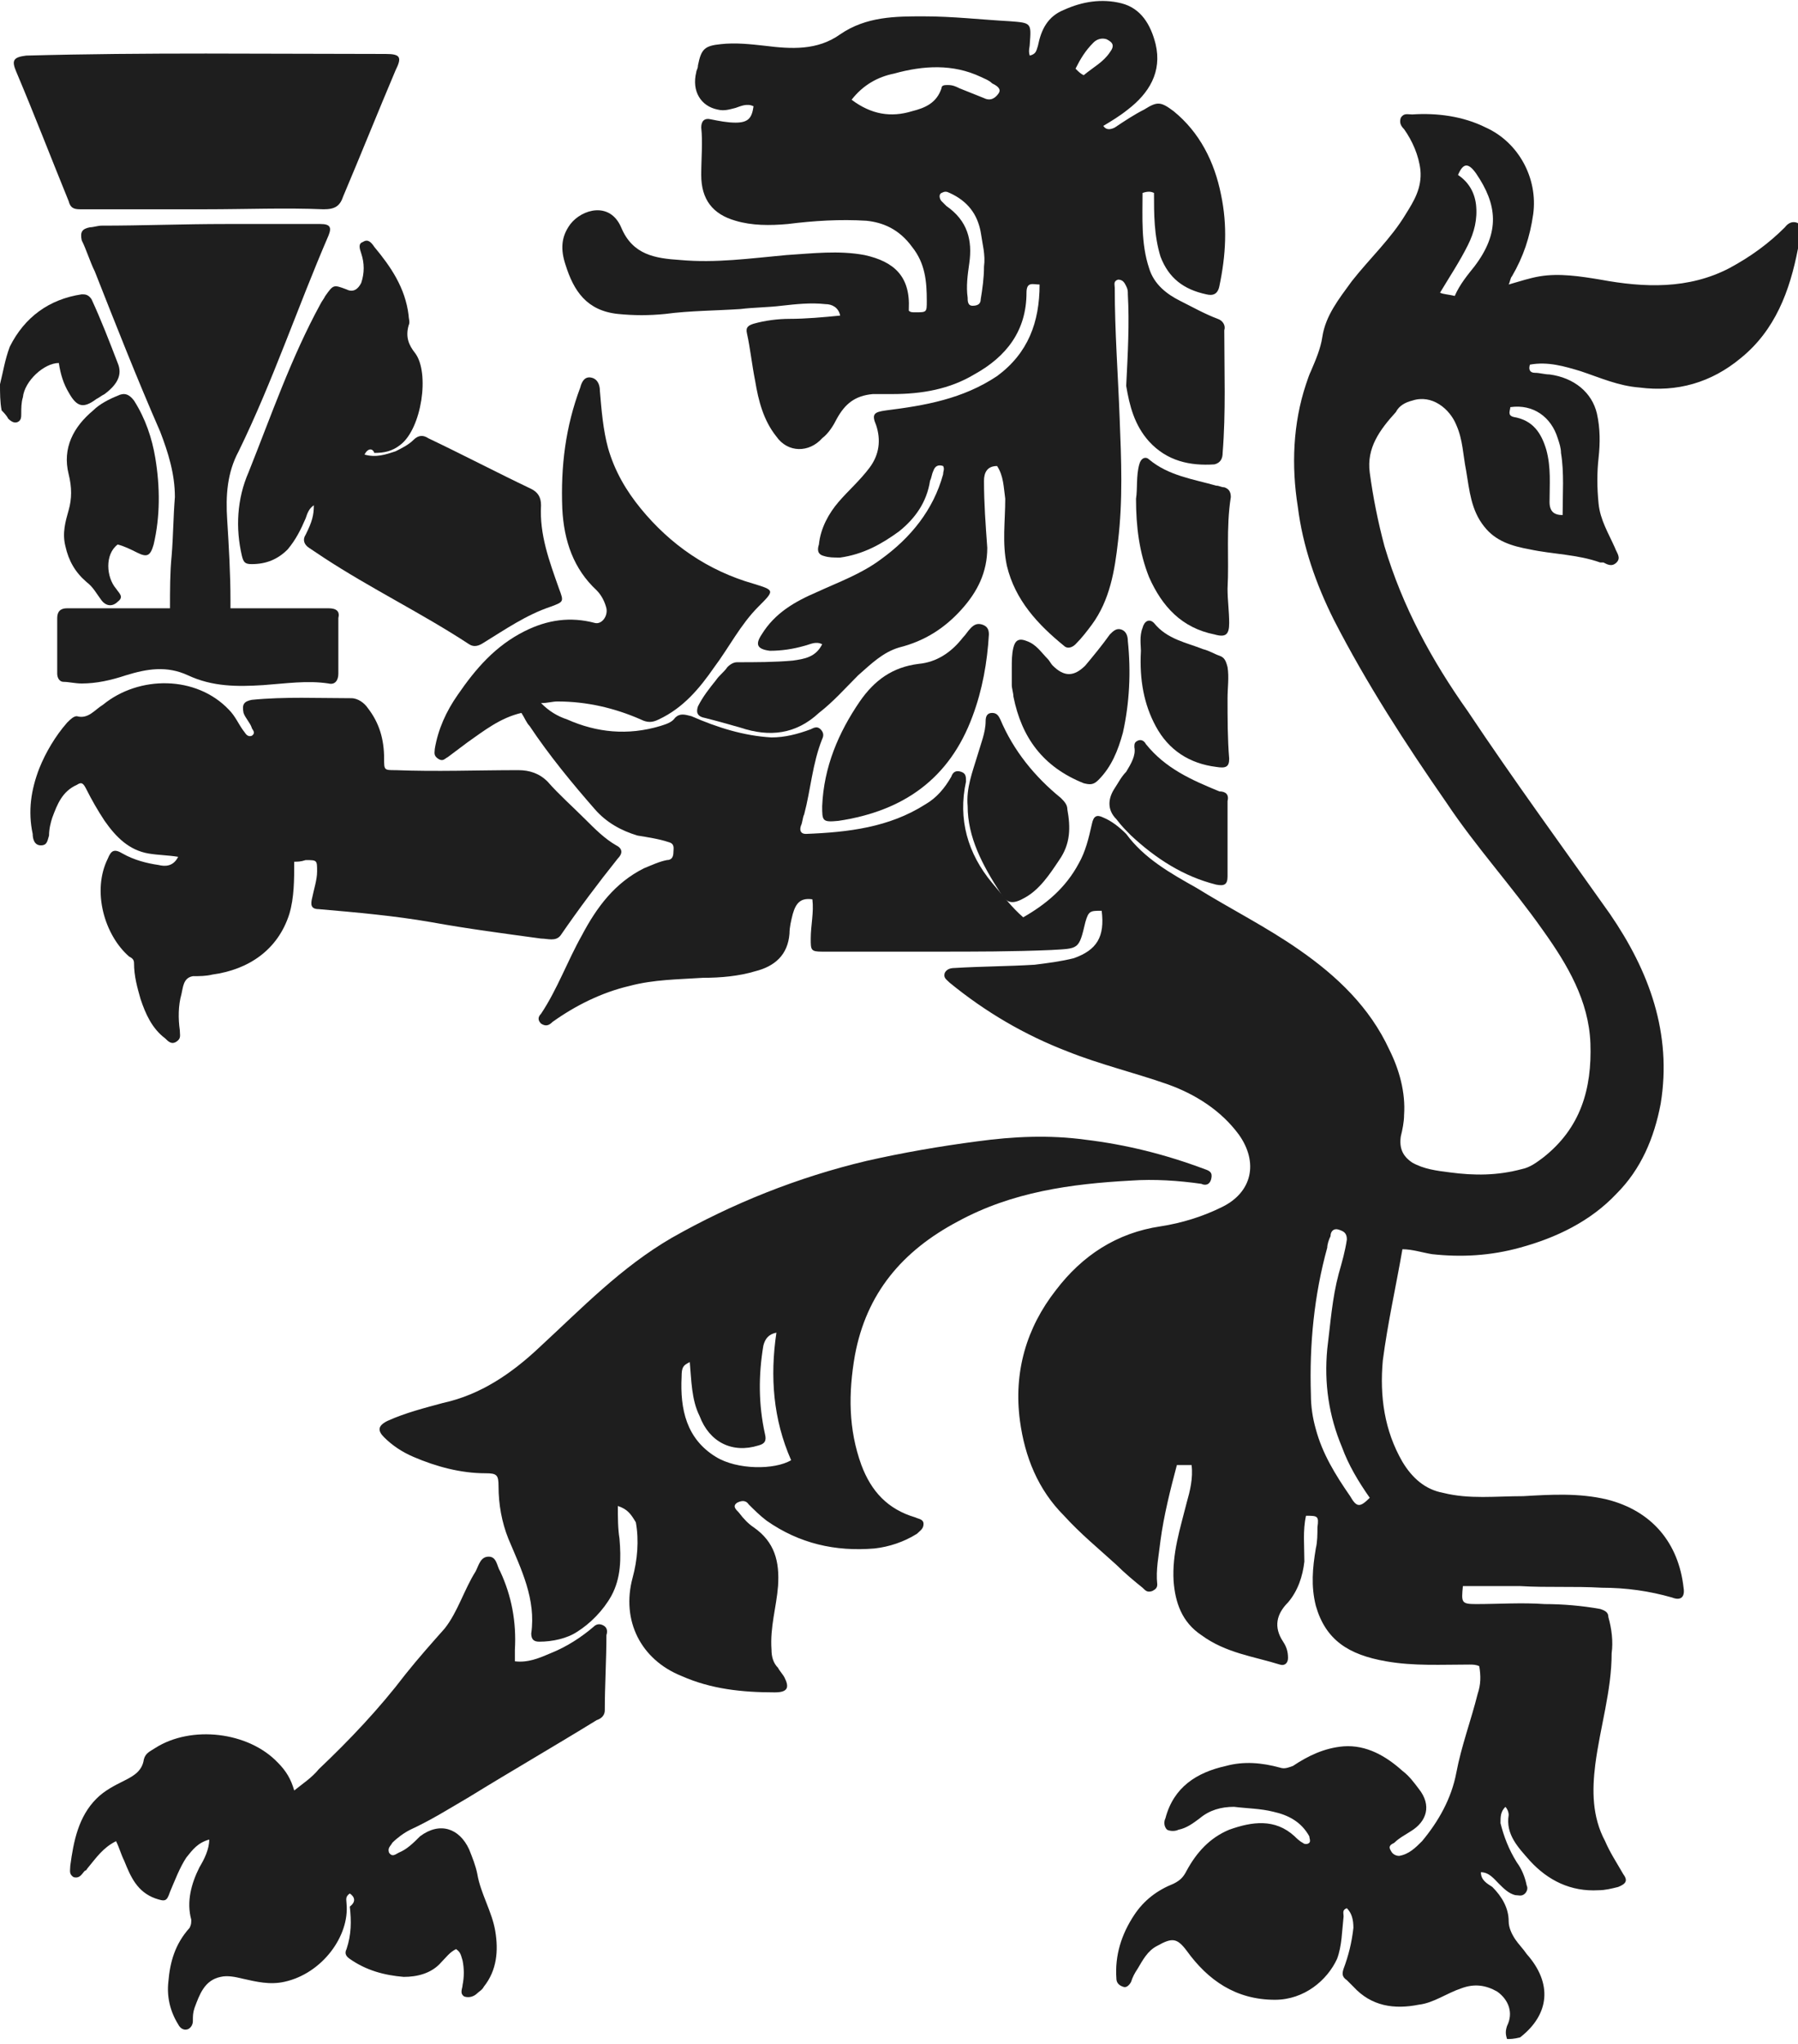 <?xml version="1.0" encoding="utf-8"?>
<!-- Generator: Adobe Illustrator 22.1.0, SVG Export Plug-In . SVG Version: 6.00 Build 0)  -->
<svg version="1.1" id="BLACK_xA0_Image" xmlns="http://www.w3.org/2000/svg" xmlns:xlink="http://www.w3.org/1999/xlink" x="0px"
	 y="0px" width="110px" height="125px" viewBox="0 0 110 125" style="enable-background:new 0 0 110 125;" xml:space="preserve">
<style type="text/css">
	.st0{fill:#1E1E1E;}
</style>  
		<path class="st0" d="M92.2,124.7c-0.1-0.3-0.1-0.5,0-0.8c0.4-0.8,0.1-1.6-0.6-2.1c-0.7-0.4-1.4-0.5-2.2-0.2
			c-0.9,0.3-1.7,0.9-2.6,1c-1.5,0.3-2.9,0.1-4-1.1c-0.1-0.1-0.3-0.3-0.4-0.4c-0.3-0.2-0.3-0.4-0.2-0.7c0.3-0.8,0.5-1.6,0.6-2.5
			c0-0.5-0.1-0.9-0.4-1.2c-0.3,0.1-0.2,0.3-0.2,0.5c-0.1,0.9-0.1,1.8-0.4,2.6c-0.6,1.3-2,2.5-3.8,2.5c-2.4,0-4.1-1.2-5.4-3
			c-0.6-0.8-0.9-0.8-1.8-0.3c-0.6,0.3-0.9,0.9-1.2,1.4c-0.2,0.3-0.3,0.5-0.4,0.8c-0.1,0.2-0.3,0.4-0.5,0.3c-0.3-0.1-0.4-0.3-0.4-0.5
			c-0.1-1.4,0.3-2.7,1.1-3.9c0.6-0.9,1.4-1.5,2.4-1.9c0.4-0.2,0.6-0.4,0.8-0.8c0.6-1.1,1.4-2,2.6-2.5c1.4-0.5,2.8-0.7,4,0.4
			c0.1,0.1,0.3,0.3,0.5,0.4c0.1,0.1,0.3,0.1,0.4,0c0.1-0.1,0-0.3,0-0.4c-0.5-0.9-1.3-1.3-2.2-1.5c-0.8-0.2-1.6-0.2-2.4-0.3
			c-0.8,0-1.5,0.2-2.1,0.7c-0.4,0.3-0.8,0.6-1.3,0.7c-0.2,0.1-0.5,0.1-0.7,0c-0.2-0.2-0.2-0.5-0.1-0.7c0.5-1.9,1.9-2.8,3.7-3.2
			c1.1-0.3,2.2-0.2,3.3,0.1c0.3,0.1,0.5,0,0.8-0.1c0.9-0.6,1.9-1.1,3.1-1.2c1.4-0.1,2.6,0.6,3.6,1.5c0.4,0.3,0.7,0.7,1,1.1
			c0.8,1,0.5,2-0.5,2.6c-0.3,0.2-0.7,0.4-1,0.7c-0.2,0.1-0.4,0.2-0.2,0.5c0.1,0.2,0.3,0.3,0.5,0.3c0.6-0.1,1-0.5,1.4-0.9
			c1-1.2,1.8-2.6,2.1-4.2c0.3-1.6,0.9-3.2,1.3-4.8c0.2-0.6,0.2-1.1,0.1-1.7c-0.2-0.1-0.4-0.1-0.6-0.1c-1.7,0-3.4,0.1-5.1-0.2
			c-2.3-0.4-3.7-1.3-4.3-3.4c-0.3-1.2-0.2-2.3,0-3.5c0.1-0.4,0.1-0.9,0.1-1.3c0.1-0.7,0-0.7-0.7-0.7c-0.2,0.9-0.1,1.8-0.1,2.8
			c-0.1,0.9-0.4,1.8-1,2.5c-0.7,0.7-0.9,1.5-0.3,2.4c0.2,0.3,0.3,0.6,0.3,1c0,0.3-0.2,0.5-0.5,0.4c-1.6-0.5-3.3-0.7-4.8-1.8
			c-1.2-0.8-1.6-2-1.7-3.3c-0.1-1.7,0.4-3.2,0.8-4.8c0.2-0.7,0.4-1.5,0.3-2.3c-0.3,0-0.6,0-0.9,0c-0.4,1.5-0.8,3.1-1,4.6
			c-0.1,0.9-0.3,1.8-0.2,2.7c0,0.2-0.1,0.3-0.3,0.4c-0.3,0.1-0.4,0-0.6-0.2c-0.5-0.4-1.1-0.9-1.6-1.4c-1.1-1-2.2-1.9-3.2-3
			c-1.6-1.6-2.4-3.6-2.7-5.8c-0.4-3,0.4-5.7,2.2-8c1.6-2.1,3.7-3.5,6.4-3.9c1.3-0.2,2.6-0.6,3.8-1.2c1.8-0.9,2.2-2.7,1-4.4
			c-1.1-1.5-2.7-2.5-4.4-3.1c-2-0.7-4.1-1.2-6.1-2c-2.6-1-5-2.4-7.2-4.2c-0.2-0.2-0.4-0.3-0.3-0.6c0.1-0.2,0.3-0.3,0.6-0.3
			c1.6-0.1,3.3-0.1,4.9-0.2c0.8-0.1,1.6-0.2,2.4-0.4c1.4-0.5,1.9-1.3,1.7-2.9c-0.7,0-0.8,0-1,0.7c-0.4,1.7-0.4,1.6-2.1,1.7
			c-2.3,0.1-4.7,0.1-7,0.1c-2.3,0-4.6,0-7,0c-0.7,0-0.7-0.1-0.7-0.8c0-0.8,0.2-1.6,0.1-2.4c-0.7-0.1-1,0.2-1.2,0.9
			c-0.1,0.4-0.2,0.8-0.2,1.2c-0.1,1.3-0.9,2-2.1,2.3c-1,0.3-2.1,0.4-3.2,0.4c-1.5,0.1-3,0.1-4.5,0.5c-1.7,0.4-3.3,1.2-4.7,2.2
			c-0.2,0.2-0.4,0.3-0.7,0.1c-0.2-0.2-0.2-0.4,0-0.6c1-1.5,1.6-3.2,2.5-4.8c0.9-1.7,2-3.2,3.8-4.1c0.5-0.2,0.9-0.4,1.4-0.5
			c0.3,0,0.4-0.2,0.4-0.5c0-0.2,0.1-0.5-0.3-0.6c-0.6-0.2-1.3-0.3-1.9-0.4c-1-0.3-1.9-0.8-2.6-1.6c-1.4-1.6-2.8-3.3-4-5.1
			c-0.2-0.2-0.3-0.5-0.5-0.8c-1.3,0.3-2.3,1.1-3.3,1.8c-0.4,0.3-0.8,0.6-1.2,0.9c-0.2,0.1-0.3,0.3-0.6,0.1c-0.3-0.2-0.2-0.4-0.2-0.6
			c0.2-1.2,0.7-2.3,1.4-3.3c1.1-1.6,2.3-3,4.1-3.9c1.4-0.7,2.8-0.9,4.3-0.5c0.4,0.1,0.8-0.4,0.7-0.9c-0.1-0.4-0.3-0.8-0.6-1.1
			c-1.4-1.3-2-3-2.1-5c-0.1-2.6,0.2-5,1.1-7.4c0.1-0.4,0.3-0.7,0.7-0.6c0.4,0.1,0.5,0.5,0.5,0.8c0.1,1.2,0.2,2.4,0.5,3.5
			c0.4,1.4,1.1,2.6,2,3.7c1.8,2.2,4.1,3.8,6.9,4.6c1.3,0.4,1.3,0.4,0.3,1.4c-1.1,1.1-1.8,2.5-2.7,3.7c-0.9,1.3-1.9,2.5-3.4,3.2
			c-0.4,0.2-0.7,0.2-1.1,0c-1.6-0.7-3.3-1.1-5.1-1.1c-0.3,0-0.6,0.1-1,0.1c0.5,0.5,1,0.8,1.6,1c1.8,0.8,3.7,1,5.7,0.4
			c0.3-0.1,0.7-0.2,0.9-0.5c0.3-0.3,0.6-0.2,1-0.1c1.6,0.7,3.2,1.2,4.9,1.3c0.8,0,1.6-0.2,2.4-0.5c0.2-0.1,0.4-0.2,0.6,0
			c0.2,0.2,0.2,0.4,0.1,0.6c-0.6,1.5-0.7,3.1-1.1,4.6c-0.1,0.2-0.1,0.5-0.2,0.7c-0.1,0.3,0,0.5,0.3,0.5c2.6-0.1,5.1-0.4,7.3-1.8
			c0.7-0.4,1.2-1,1.6-1.7c0.1-0.3,0.3-0.4,0.6-0.3c0.3,0.1,0.3,0.3,0.3,0.6c-0.5,2.3,0.1,4.4,1.6,6.2c0.6,0.7,1.2,1.5,1.9,2.1
			c1.4-0.8,2.6-1.8,3.4-3.3c0.4-0.7,0.6-1.5,0.8-2.4c0.1-0.5,0.3-0.6,0.7-0.4c0.5,0.2,1,0.6,1.4,1c1.1,1.5,2.7,2.4,4.3,3.3
			c2.1,1.3,4.3,2.4,6.3,3.8c2.3,1.6,4.3,3.5,5.5,6.1c0.6,1.2,1,2.6,0.9,4c0,0.4-0.1,0.9-0.2,1.3c-0.1,0.7,0.1,1.2,0.7,1.6
			c0.7,0.4,1.5,0.5,2.3,0.6c1.5,0.2,2.9,0.2,4.4-0.2c0.5-0.1,0.9-0.4,1.3-0.7c2.3-1.8,3-4.2,2.9-7c-0.1-2.6-1.4-4.8-2.9-6.9
			c-1.9-2.7-4.1-5.1-5.9-7.8c-2.5-3.6-4.9-7.3-6.9-11.2c-1.1-2.2-1.9-4.5-2.2-6.9c-0.4-2.5-0.3-5.1,0.5-7.5c0.1-0.3,0.2-0.6,0.3-0.8
			c0.3-0.7,0.6-1.4,0.7-2.1c0.2-1.3,1-2.3,1.8-3.4c1.1-1.4,2.4-2.6,3.3-4.1c0.5-0.8,1-1.6,0.9-2.7c-0.1-0.9-0.5-1.8-1-2.5
			c-0.2-0.2-0.3-0.4-0.2-0.7c0.2-0.3,0.4-0.2,0.7-0.2c1.5-0.1,3.1,0.1,4.5,0.8c2,0.9,3.2,3.1,2.9,5.3c-0.2,1.4-0.6,2.6-1.3,3.8
			c-0.1,0.1-0.1,0.3-0.2,0.5c0.7-0.2,1.3-0.4,1.9-0.5c1.2-0.2,2.5,0,3.7,0.2c2.7,0.5,5.4,0.6,7.9-0.7c1.3-0.7,2.4-1.5,3.4-2.5
			c0.3-0.4,0.7-0.4,1-0.1c0,0.1,0,0.3,0,0.4c-0.2,0.3-0.1,0.7-0.2,1c-0.5,2.6-1.4,5-3.5,6.7c-1.8,1.5-3.9,2.1-6.2,1.8
			c-1.3-0.1-2.4-0.6-3.6-1c-1-0.3-2-0.6-3.1-0.4c-0.1,0.3,0,0.5,0.3,0.5c0.3,0,0.6,0.1,0.9,0.1c1.5,0.2,2.6,1.1,2.9,2.4
			c0.2,0.9,0.2,1.8,0.1,2.7c-0.1,0.9-0.1,1.8,0,2.8c0.1,1,0.6,1.8,1,2.7c0.1,0.3,0.4,0.6,0.1,0.9c-0.3,0.3-0.6,0.1-0.8,0
			c0,0-0.1,0-0.2,0c-1.4-0.5-2.9-0.5-4.3-0.8c-1.1-0.2-2.1-0.5-2.8-1.4c-0.8-1-0.9-2.2-1.1-3.4c-0.2-1-0.2-1.9-0.6-2.8
			c-0.4-1-1.5-1.9-2.7-1.5c-0.4,0.1-0.8,0.3-1,0.7c-1,1.1-1.8,2.2-1.6,3.7c0.2,1.5,0.5,3,0.9,4.5c1.1,3.7,2.9,7,5.1,10.1
			c2.8,4.2,5.8,8.3,8.7,12.4c2.4,3.5,3.8,7.3,3.1,11.6c-0.4,2.1-1.2,4-2.7,5.5c-1.6,1.7-3.7,2.7-5.9,3.3c-1.8,0.5-3.6,0.6-5.4,0.4
			c-0.6-0.1-1.2-0.3-1.8-0.3c-0.4,2.3-0.9,4.5-1.2,6.8c-0.2,2.2,0.1,4.3,1.2,6.2c0.6,1,1.4,1.7,2.5,1.9c1.6,0.4,3.2,0.2,4.9,0.2
			c1.7-0.1,3.4-0.2,5.1,0.2c2.8,0.7,4.4,2.7,4.7,5.4c0.1,0.6-0.2,0.8-0.7,0.6c-1.4-0.4-2.8-0.6-4.3-0.6c-1.7-0.1-3.3,0-5-0.1
			c-1.2,0-2.3,0-3.5,0c-0.1,1-0.1,1.1,0.8,1.1c1.4,0,2.8-0.1,4.2,0c1.1,0,2.3,0.1,3.4,0.3c0.3,0.1,0.5,0.2,0.5,0.5
			c0.2,0.7,0.3,1.5,0.2,2.2c0,2.3-0.7,4.5-1,6.8c-0.2,1.6-0.2,3.2,0.6,4.7c0.3,0.7,0.7,1.3,1.1,2c0.3,0.4,0.2,0.6-0.3,0.8
			c-0.4,0.1-0.8,0.2-1.2,0.2c-1.7,0.1-3.1-0.6-4.2-1.8c-0.7-0.8-1.5-1.6-1.3-2.8c0-0.2-0.1-0.4-0.2-0.5c-0.3,0.3-0.3,0.6-0.3,1
			c0.2,0.8,0.5,1.6,1,2.4c0.3,0.4,0.5,0.9,0.6,1.4c0.1,0.2,0,0.4-0.1,0.5c-0.2,0.2-0.4,0.1-0.6,0.1c-0.4-0.1-0.7-0.4-1-0.7
			c-0.3-0.3-0.6-0.7-1.1-0.7c0,0.5,0.4,0.7,0.7,0.9c0.6,0.6,1,1.3,1,2.1c0,0.4,0.2,0.8,0.4,1.1c0.2,0.3,0.5,0.6,0.7,0.9
			c1.6,1.8,1.4,3.7-0.4,5.1C92.6,124.7,92.4,124.7,92.2,124.7z M83.8,91.6c-0.7-1-1.3-2-1.7-3.1c-0.8-1.9-1.1-3.9-0.9-6
			c0.2-1.6,0.3-3.1,0.7-4.6c0.2-0.7,0.4-1.4,0.5-2.1c0-0.4-0.2-0.5-0.5-0.6c-0.3-0.1-0.5,0.1-0.5,0.4c-0.1,0.2-0.2,0.5-0.2,0.7
			c-0.8,2.9-1.1,5.9-1,9c0,0.7,0.1,1.4,0.3,2.1c0.4,1.5,1.2,2.8,2.1,4.1C83,92.2,83.2,92.2,83.8,91.6z M89,18.1
			c0.3-0.7,0.8-1.3,1.2-1.8c1.6-2.1,1.4-3.8,0.1-5.7c-0.5-0.7-0.8-0.6-1.1,0.1c0.6,0.4,1,1,1.1,1.8c0.1,0.9-0.1,1.7-0.5,2.5
			c-0.5,1-1.1,1.9-1.7,2.9C88.3,18,88.6,18,89,18.1z M95.6,31.5c0-1.3,0.1-2.6-0.1-3.8c0-0.3-0.1-0.6-0.2-0.9
			c-0.4-1.3-1.5-2.1-2.9-1.9c0,0.2-0.2,0.5,0.2,0.6c1.2,0.2,1.7,1,2,2c0.3,1.1,0.2,2.1,0.2,3.2C94.8,31.3,95.1,31.5,95.6,31.5z"/>
		<path class="st0" d="M0,23.5c0.2-0.8,0.3-1.5,0.6-2.3C1.5,19.4,3,18.3,5,18c0.2,0,0.4,0,0.6,0.3c0.6,1.3,1.1,2.6,1.6,3.9
			c0.3,0.7,0,1.3-0.8,1.9c-0.2,0.1-0.3,0.2-0.5,0.3C5.1,25,4.7,24.9,4.2,24c-0.3-0.5-0.5-1.1-0.6-1.8c-0.9,0-2.1,1.1-2.2,2.1
			c-0.1,0.3-0.1,0.7-0.1,1c0,0.2,0,0.4-0.2,0.5c-0.2,0.1-0.4,0-0.6-0.2c-0.1-0.2-0.3-0.4-0.4-0.5C0,24.6,0,24,0,23.5z"/>
		<path class="st0" d="M61,28.5c-0.6,0-0.8,0.4-0.8,0.9c0,1.4,0.1,2.7,0.2,4.1c0,1.5-0.6,2.7-1.6,3.8c-1,1.1-2.2,1.9-3.8,2.3
			c-1,0.3-1.7,1-2.5,1.7c-0.8,0.8-1.5,1.6-2.4,2.3c-1.4,1.3-3,1.5-4.8,0.9c-0.7-0.2-1.4-0.4-2.2-0.6c-0.5-0.1-0.5-0.4-0.4-0.7
			c0.3-0.6,0.7-1.1,1.1-1.6c0.2-0.3,0.5-0.5,0.7-0.8c0.2-0.2,0.4-0.3,0.6-0.3c1.1,0,2.3,0,3.4-0.1c0.7-0.1,1.4-0.2,1.8-1
			c-0.4-0.2-0.7,0-1.1,0.1c-0.7,0.2-1.4,0.3-2.1,0.3c-0.8-0.1-0.9-0.4-0.5-1c0.8-1.3,2-2,3.4-2.6c1.3-0.6,2.7-1.1,3.9-2
			c1.8-1.3,3.2-3,3.8-5.2c0-0.2,0.1-0.3,0-0.5c-0.3-0.1-0.5,0-0.6,0.3c-0.1,0.2-0.1,0.4-0.2,0.6c-0.2,1.3-0.9,2.3-1.9,3.1
			c-1.1,0.8-2.2,1.4-3.6,1.6c-0.4,0-0.7,0-1-0.1c-0.4-0.1-0.4-0.4-0.3-0.7c0.1-1,0.6-1.9,1.2-2.6c0.6-0.7,1.3-1.3,1.9-2.1
			c0.6-0.8,0.7-1.7,0.4-2.6c-0.3-0.7-0.1-0.8,0.6-0.9c2.4-0.3,4.7-0.7,6.8-2.1c1.9-1.4,2.6-3.3,2.6-5.6c-0.4,0-0.8-0.2-0.8,0.5
			c0,2.3-1.2,3.9-3.2,5c-1.5,0.9-3.2,1.2-5,1.2c-0.4,0-0.8,0-1.2,0c-1.1,0.1-1.7,0.6-2.2,1.5c-0.2,0.4-0.5,0.9-0.9,1.2
			c-0.8,0.9-2.1,0.9-2.8-0.1c-0.8-1-1.1-2.2-1.3-3.4c-0.2-1-0.3-2-0.5-2.9c-0.1-0.4,0.1-0.5,0.4-0.6c0.7-0.2,1.5-0.3,2.2-0.3
			c1,0,2.1-0.1,3.1-0.2c-0.1-0.5-0.5-0.7-0.9-0.7c-0.9-0.1-1.8,0-2.7,0.1c-0.8,0.1-1.7,0.1-2.5,0.2c-1.5,0.1-3.1,0.1-4.6,0.3
			c-1,0.1-1.9,0.1-2.9,0c-1.9-0.2-2.7-1.4-3.2-3c-0.3-0.9-0.3-1.7,0.3-2.5c0.7-0.9,2.4-1.4,3.1,0.2c0.7,1.7,2.1,1.9,3.6,2
			c2.2,0.2,4.3-0.1,6.5-0.3c1.6-0.1,3.2-0.3,4.8,0c1.8,0.4,2.8,1.3,2.7,3.3c0,0.1,0,0.1,0,0.1c0.1,0.1,0.2,0.1,0.4,0.1
			c0.7,0,0.7,0,0.7-0.7c0-1.2-0.1-2.3-0.9-3.3C55,14,54,13.6,53,13.5c-1.6-0.1-3.2,0-4.8,0.2c-1.1,0.1-2.2,0.1-3.2-0.2
			c-1.4-0.4-2.1-1.3-2.1-2.8c0-1,0.1-2,0-2.9c0-0.4,0.2-0.6,0.6-0.5c0.5,0.1,1,0.2,1.5,0.2c0.8,0,1-0.3,1.1-1
			c-0.4-0.2-0.8,0-1.1,0.1c-0.4,0.1-0.7,0.2-1.1,0.1c-1-0.2-1.6-1.1-1.3-2.3c0-0.1,0.1-0.2,0.1-0.4c0.2-1,0.4-1.2,1.4-1.3
			c0.9-0.1,1.8,0,2.7,0.1C48.4,3,50,3.1,51.4,2.1C53,1,54.8,1,56.5,1c1.8,0,3.5,0.2,5.3,0.3c1.3,0.1,1.3,0.1,1.2,1.4
			c0,0.2-0.1,0.4,0,0.7c0.4-0.1,0.4-0.3,0.5-0.6c0.2-1,0.6-1.8,1.6-2.2c1.1-0.5,2.3-0.7,3.5-0.4c1.2,0.3,1.8,1.3,2.1,2.5
			c0.4,1.7-0.4,3-1.7,4c-0.5,0.4-1,0.7-1.5,1c0.2,0.3,0.5,0.2,0.7,0.1c0.6-0.4,1.2-0.8,1.8-1.1c0.8-0.5,1-0.5,1.8,0.1
			c1.6,1.3,2.5,3.1,2.9,5.1c0.4,1.9,0.3,3.7-0.1,5.6c-0.1,0.5-0.4,0.6-0.8,0.5c-1.4-0.3-2.3-1-2.8-2.3c-0.4-1.3-0.4-2.6-0.4-3.9
			c-0.2-0.1-0.4-0.1-0.7,0c0,1.5-0.1,3.1,0.4,4.6c0.3,1,1.1,1.6,1.9,2c0.8,0.4,1.5,0.8,2.3,1.1c0.3,0.1,0.5,0.4,0.4,0.7
			c0,2.5,0.1,5-0.1,7.5c0,0.3-0.1,0.6-0.5,0.7c-1.5,0.1-2.9-0.2-4-1.4c-0.9-1-1.2-2.2-1.4-3.4C69,21.6,69.1,19.8,69,18
			c0-0.2,0-0.3-0.1-0.5c-0.1-0.2-0.2-0.4-0.5-0.4c-0.3,0.1-0.2,0.3-0.2,0.5c0,2.7,0.2,5.3,0.3,8c0.1,2.5,0.2,5-0.1,7.5
			c-0.2,1.8-0.5,3.6-1.6,5.1c-0.3,0.4-0.6,0.8-1,1.2c-0.2,0.2-0.5,0.3-0.7,0.1c-1.6-1.3-3-2.8-3.5-4.9c-0.3-1.4-0.1-2.7-0.1-4.1
			C61.4,29.8,61.4,29.1,61,28.5z M52.1,6.1c1.2,0.9,2.4,1.1,3.7,0.7c0.8-0.2,1.5-0.5,1.8-1.4c0-0.2,0.2-0.2,0.4-0.2
			c0.3,0,0.5,0.1,0.7,0.2c0.5,0.2,1,0.4,1.5,0.6c0.4,0.2,0.7,0,0.9-0.3c0.2-0.3-0.2-0.5-0.4-0.6c-0.2-0.2-0.5-0.3-0.7-0.4
			c-1.7-0.8-3.5-0.7-5.3-0.2C53.7,4.7,52.8,5.2,52.1,6.1z M60.2,16.3c0.1-0.7-0.1-1.4-0.2-2.1c-0.2-1.1-0.8-1.9-1.9-2.4
			c-0.2-0.1-0.3-0.1-0.5,0c-0.2,0.1-0.1,0.4,0,0.5c0.1,0.1,0.2,0.2,0.3,0.3c1.3,0.9,1.6,2.1,1.4,3.5c-0.1,0.7-0.2,1.4-0.1,2.1
			c0,0.2,0,0.5,0.3,0.5c0.3,0,0.5-0.1,0.5-0.4C60.1,17.7,60.2,17,60.2,16.3z M66.3,4.6c0.6-0.5,1.2-0.8,1.6-1.4
			c0.3-0.4,0.2-0.6-0.2-0.8c-0.3-0.1-0.6,0-0.8,0.2c-0.5,0.5-0.8,1-1.1,1.6C66,4.4,66.1,4.5,66.3,4.6z"/>
		<path class="st0" d="M37.8,92.1c0,0.7,0,1.4,0.1,2c0.1,1.2,0.1,2.4-0.5,3.5c-0.5,0.9-1.3,1.7-2.1,2.2c-0.6,0.4-1.5,0.6-2.3,0.6
			c-0.3,0-0.5-0.1-0.5-0.5c0.3-2.1-0.6-3.9-1.4-5.8c-0.4-1-0.6-2.1-0.6-3.2c0-0.7-0.1-0.8-0.8-0.8c-1.5,0-3-0.4-4.4-1
			c-0.7-0.3-1.3-0.7-1.8-1.2c-0.4-0.4-0.4-0.7,0.2-1c1.1-0.5,2.3-0.8,3.4-1.1c2.3-0.5,4.2-1.8,5.9-3.4c2.6-2.4,5-4.9,8.1-6.7
			C44.8,73.6,48.8,72,53,71c2.2-0.5,4.5-0.9,6.8-1.2c2.2-0.3,4.4-0.4,6.6-0.1c2.5,0.3,4.9,0.9,7.3,1.8c0.3,0.1,0.5,0.2,0.4,0.6
			c-0.1,0.4-0.4,0.4-0.6,0.3c-1.4-0.2-2.9-0.3-4.3-0.2c-3.7,0.2-7.3,0.7-10.6,2.5c-3.4,1.8-5.6,4.4-6.3,8.2
			c-0.4,2.3-0.4,4.5,0.4,6.7c0.6,1.6,1.6,2.7,3.3,3.2c0.2,0.1,0.5,0.1,0.5,0.4c0,0.3-0.2,0.4-0.4,0.6c-0.8,0.5-1.7,0.8-2.6,0.9
			c-2.4,0.2-4.6-0.3-6.6-1.7c-0.4-0.3-0.8-0.7-1.1-1c-0.2-0.3-0.5-0.2-0.7-0.1c-0.3,0.2-0.1,0.4,0.1,0.6c0.3,0.4,0.6,0.7,0.9,0.9
			c1.3,0.9,1.6,2.1,1.5,3.6c-0.1,1.3-0.5,2.5-0.4,3.9c0,0.4,0.1,0.8,0.4,1.1c0.1,0.2,0.3,0.4,0.4,0.6c0.3,0.6,0.2,0.9-0.6,0.9
			c-2,0-3.9-0.2-5.7-1c-2.5-1-3.7-3.4-3-6c0.3-1.1,0.4-2.3,0.2-3.4C38.6,92.6,38.4,92.3,37.8,92.1z M42.2,83.3
			c-0.4,0.2-0.5,0.3-0.5,0.9c-0.1,2,0.3,3.8,2.1,4.9c1.3,0.8,3.6,0.8,4.6,0.2c-1.1-2.5-1.3-5.1-0.9-7.8c-0.5,0.1-0.7,0.4-0.8,0.8
			c-0.3,1.8-0.3,3.6,0.1,5.4c0.1,0.4,0,0.6-0.4,0.7c-1.6,0.5-3-0.2-3.6-1.8C42.3,85.6,42.3,84.4,42.2,83.3z"/>
		<path class="st0" d="M18,52.7c0,1.1,0,2.2-0.3,3.2c-0.7,2.2-2.5,3.4-4.7,3.7c-0.4,0.1-0.8,0.1-1.2,0.1c-0.6,0.1-0.6,0.7-0.7,1.1
			c-0.2,0.7-0.2,1.5-0.1,2.2c0,0.3,0.1,0.5-0.2,0.7c-0.3,0.2-0.5,0-0.7-0.2c-0.8-0.6-1.2-1.5-1.5-2.4c-0.2-0.7-0.4-1.4-0.4-2.2
			c0-0.2-0.1-0.3-0.3-0.4c-1.5-1.3-2.3-4-1.3-6c0.2-0.5,0.4-0.6,0.9-0.3c0.7,0.4,1.5,0.6,2.2,0.7c0.4,0.1,0.9,0.1,1.2-0.5
			c-0.6-0.1-1.2-0.1-1.8-0.2c-1.2-0.2-2-1-2.7-2c-0.4-0.6-0.8-1.3-1.1-1.9C5.1,47.9,5,47.8,4.7,48c-0.9,0.4-1.2,1.2-1.5,2
			C3.1,50.3,3,50.7,3,51.1c-0.1,0.3-0.1,0.6-0.5,0.6C2.1,51.7,2,51.3,2,51c-0.3-1.4-0.1-2.7,0.4-4c0.4-1,1-2,1.7-2.8
			c0.2-0.2,0.4-0.4,0.6-0.4c0.7,0.2,1.1-0.4,1.6-0.7c2.2-1.8,5.7-1.8,7.7,0.3c0.4,0.4,0.6,0.9,0.9,1.3c0.1,0.1,0.2,0.4,0.5,0.3
			c0.3-0.2,0-0.4,0-0.5c-0.1-0.3-0.4-0.6-0.5-0.9c-0.1-0.5,0-0.7,0.5-0.8c2-0.2,4.1-0.1,6.1-0.1c0.4,0,0.8,0.3,1,0.6
			c0.7,0.9,1,1.9,1,3.1c0,0.7,0,0.7,0.7,0.7c2.5,0.1,5,0,7.5,0c0.7,0,1.3,0.2,1.8,0.7c0.7,0.8,1.5,1.5,2.3,2.3
			c0.6,0.6,1.2,1.2,1.9,1.6c0.4,0.2,0.4,0.5,0.1,0.8c-1.2,1.5-2.4,3.1-3.5,4.7c-0.3,0.4-0.8,0.2-1.2,0.2c-2.2-0.3-4.5-0.6-6.7-1
			c-2.3-0.4-4.6-0.6-6.9-0.8c-0.5,0-0.5-0.3-0.4-0.7c0.1-0.5,0.3-1.1,0.3-1.6c0-0.7,0-0.7-0.7-0.7C18.4,52.7,18.2,52.7,18,52.7z"/>
		<path class="st0" d="M21.4,115.8c-0.3,0.2-0.2,0.4-0.2,0.6c0.2,2-1.5,4.3-3.8,4.8c-0.9,0.2-1.7,0-2.6-0.2
			c-0.4-0.1-0.9-0.2-1.3-0.1c-1,0.2-1.3,1.1-1.6,1.9c-0.1,0.3-0.1,0.5-0.1,0.8c0,0.2-0.1,0.4-0.3,0.5c-0.3,0.1-0.5-0.1-0.6-0.3
			c-0.5-0.8-0.7-1.7-0.6-2.6c0.1-1.2,0.4-2.3,1.3-3.3c0.1-0.2,0.1-0.3,0.1-0.5c-0.3-1.1,0-2.2,0.5-3.2c0.3-0.5,0.6-1.1,0.6-1.7
			c-0.7,0.2-1,0.6-1.4,1.1c-0.4,0.6-0.7,1.4-1,2.1c-0.2,0.6-0.3,0.6-0.9,0.4c-1.1-0.4-1.5-1.3-1.9-2.3c-0.2-0.4-0.3-0.8-0.5-1.2
			c-0.8,0.4-1.2,1-1.7,1.6c-0.1,0.1-0.1,0.2-0.2,0.2c-0.2,0.2-0.3,0.5-0.7,0.4c-0.3-0.2-0.2-0.4-0.2-0.7c0.2-1.5,0.5-3,1.6-4.1
			c0.5-0.5,1.1-0.8,1.7-1.1c0.6-0.3,1.1-0.6,1.2-1.3c0.1-0.4,0.4-0.5,0.7-0.7c2.2-1.4,5.7-1,7.5,0.9c0.5,0.5,0.8,1,1,1.7
			c0.5-0.4,1.1-0.8,1.5-1.3c1.9-1.8,3.7-3.7,5.3-5.8c0.8-1,1.6-1.9,2.4-2.8c0.8-1,1.2-2.4,1.9-3.5c0.2-0.4,0.3-0.9,0.8-0.9
			c0.5,0,0.5,0.6,0.7,0.9c0.7,1.5,1,3.1,0.9,4.8c0,0.2,0,0.5,0,0.7c0.8,0.1,1.5-0.2,2.2-0.5c1-0.4,1.9-1,2.6-1.6
			c0.2-0.2,0.4-0.2,0.6-0.1c0.2,0.1,0.3,0.3,0.2,0.6c0,1.5-0.1,3.1-0.1,4.6c0,0.3-0.2,0.5-0.5,0.6c-2.6,1.6-5.2,3.1-7.8,4.7
			c-1.2,0.7-2.3,1.4-3.6,2c-0.4,0.2-0.8,0.5-1.1,0.8c-0.1,0.2-0.3,0.3-0.2,0.6c0.2,0.3,0.4,0.1,0.6,0c0.5-0.2,0.9-0.6,1.3-1
			c1.2-0.9,2.4-0.5,3,0.8c0.2,0.5,0.4,1,0.5,1.5c0.2,1.2,0.9,2.3,1.1,3.5c0.2,1.2,0.1,2.4-0.7,3.4c-0.1,0.2-0.3,0.3-0.4,0.4
			c-0.2,0.2-0.5,0.3-0.8,0.2c-0.3-0.2-0.1-0.5-0.1-0.7c0.1-0.5,0.1-1,0-1.5c-0.1-0.3-0.1-0.5-0.4-0.7c-0.4,0.2-0.6,0.5-0.9,0.8
			c-0.6,0.7-1.5,0.9-2.3,0.9c-1.2-0.1-2.3-0.4-3.3-1.1c-0.3-0.2-0.3-0.4-0.2-0.6c0.3-0.9,0.3-1.7,0.2-2.6
			C21.8,116.3,21.7,116,21.4,115.8z"/>
		<path class="st0" d="M14.1,37.2c0.2,0,0.4,0,0.6,0c1.8,0,3.6,0,5.4,0c0.5,0,0.7,0.2,0.6,0.6c0,1.1,0,2.3,0,3.4
			c0,0.4-0.2,0.7-0.6,0.6c-1.3-0.2-2.6,0-4,0.1c-1.6,0.1-3.1,0.1-4.6-0.6c-1.3-0.6-2.5-0.4-3.8,0c-0.9,0.3-1.8,0.5-2.7,0.5
			c-0.4,0-0.8-0.1-1.1-0.1c-0.3,0-0.4-0.3-0.4-0.5c0-1.1,0-2.3,0-3.4c0-0.4,0.2-0.6,0.6-0.6c1.9,0,3.8,0,5.7,0c0.2,0,0.4,0,0.6,0
			c0-1.1,0-2.2,0.1-3.2c0.1-1.2,0.1-2.4,0.2-3.6c0-1.4-0.4-2.7-0.9-4c-1.4-3.2-2.7-6.5-4-9.8c-0.3-0.6-0.5-1.3-0.8-1.9
			C4.9,14.2,5,14,5.5,13.9c0.2,0,0.5-0.1,0.7-0.1c2.5,0,5-0.1,7.6-0.1c1.9,0,3.8,0,5.8,0c0.6,0,0.7,0.2,0.5,0.7
			c-1.9,4.4-3.4,8.9-5.5,13.2c-0.7,1.3-0.8,2.7-0.7,4.2c0.1,1.6,0.2,3.3,0.2,4.9C14.1,36.9,14.1,37,14.1,37.2z"/>
		<path class="st0" d="M22.3,27.8c0.7,0.2,1.3,0,1.9-0.2c0.4-0.2,0.8-0.4,1.1-0.7c0.3-0.3,0.6-0.3,0.9-0.1c2.1,1,4.2,2.1,6.3,3.1
			c0.4,0.2,0.6,0.5,0.6,1c-0.1,1.8,0.5,3.4,1.1,5.1c0.3,0.8,0.3,0.8-0.5,1.1c-1.5,0.5-2.8,1.4-4.1,2.2c-0.3,0.2-0.6,0.3-0.9,0.1
			c-2.9-1.9-6-3.4-8.9-5.3c-0.3-0.2-0.6-0.4-0.9-0.6c-0.3-0.2-0.4-0.5-0.2-0.8c0.4-0.8,0.5-1.2,0.5-1.8c-0.3,0.2-0.4,0.5-0.5,0.8
			c-0.3,0.7-0.6,1.3-1.1,1.9c-0.6,0.6-1.3,0.9-2.2,0.9c-0.4,0-0.5-0.1-0.6-0.5c-0.4-1.7-0.3-3.5,0.4-5.1c1.4-3.5,2.6-7,4.4-10.3
			c0.1-0.2,0.2-0.3,0.3-0.5c0.5-0.7,0.5-0.7,1.3-0.4c0.4,0.2,0.7,0,0.9-0.4c0.2-0.6,0.2-1.2,0-1.8c-0.1-0.3-0.2-0.6,0.1-0.7
			c0.3-0.2,0.5,0,0.7,0.3c1,1.2,1.9,2.5,2.1,4.2c0,0.2,0.1,0.4,0,0.6c-0.2,0.7,0,1.2,0.4,1.7c0.9,1.2,0.4,4.6-0.9,5.6
			c-0.5,0.4-1,0.5-1.6,0.5C22.8,27.4,22.5,27.4,22.3,27.8z"/>
		<path class="st0" d="M12.6,12.8c-2.6,0-5.2,0-7.7,0c-0.4,0-0.6-0.1-0.7-0.5C3.1,9.6,2.1,7,1,4.4c-0.3-0.7-0.2-0.9,0.6-1
			c7.3-0.2,14.7-0.1,22-0.1c0.9,0,1,0.2,0.6,1c-1.1,2.6-2.1,5.1-3.2,7.7c-0.2,0.6-0.5,0.8-1.2,0.8C17.5,12.7,15,12.8,12.6,12.8z"/>
		<path class="st0" d="M50.3,49.3c0.1-2.4,1-4.5,2.3-6.4c0.9-1.3,2-2.1,3.6-2.3c1.1-0.1,2-0.7,2.7-1.6c0.2-0.2,0.3-0.4,0.5-0.6
			c0.2-0.2,0.4-0.3,0.7-0.2c0.3,0.1,0.4,0.3,0.4,0.6c-0.1,1.7-0.4,3.4-1,5c-1.4,3.8-4.2,5.8-8.2,6.4C50.3,50.3,50.3,50.2,50.3,49.3z
			"/>
		<path class="st0" d="M7.2,33.3c-0.8,0.6-0.7,2-0.1,2.7c0.2,0.3,0.5,0.5,0.1,0.8c-0.3,0.3-0.7,0.3-1-0.1c-0.3-0.4-0.5-0.8-0.9-1.1
			C4.6,35,4.2,34.3,4,33.4c-0.2-0.8,0-1.5,0.2-2.2c0.2-0.7,0.2-1.4,0-2.2c-0.4-1.6,0.3-2.9,1.5-3.9c0.4-0.4,1-0.7,1.5-0.9
			c0.4-0.2,0.7-0.1,1,0.3c0.7,1.1,1.1,2.3,1.3,3.5c0.3,1.8,0.3,3.6-0.1,5.3c-0.2,0.7-0.4,0.8-1,0.5C8,33.6,7.6,33.4,7.2,33.3z"/>
		<path class="st0" d="M69.5,30.5c0.1-0.6,0-1.4,0.2-2.1c0.1-0.4,0.4-0.5,0.6-0.3c1.2,1,2.7,1.2,4.1,1.6c0.2,0,0.3,0.1,0.5,0.1
			c0.3,0.1,0.4,0.3,0.4,0.6c-0.3,1.9-0.1,3.8-0.2,5.6c0,0.7,0.1,1.4,0.1,2.1c0,0.7-0.2,0.9-0.9,0.7c-2-0.4-3.2-1.7-4-3.5
			C69.7,33.8,69.5,32.2,69.5,30.5z"/>
		<path class="st0" d="M61.9,40.9c0-0.5,0-0.9,0.1-1.3c0.1-0.4,0.3-0.6,0.8-0.4c0.6,0.2,0.9,0.7,1.3,1.1c0.1,0.1,0.2,0.3,0.3,0.4
			c0.7,0.7,1.3,0.7,2,0c0.5-0.6,1-1.2,1.5-1.9c0.2-0.2,0.4-0.4,0.7-0.3c0.3,0.1,0.4,0.4,0.4,0.7c0.2,1.9,0.1,3.8-0.3,5.6
			c-0.3,1.1-0.7,2.1-1.5,2.9c-0.3,0.3-0.5,0.3-0.9,0.2c-2.5-1-3.8-2.8-4.3-5.3c0-0.2-0.1-0.5-0.1-0.7C61.9,41.4,61.9,41.2,61.9,40.9
			z"/>
		<path class="st0" d="M59.2,49.3c-0.1-1.1,0.3-2.1,0.6-3.1c0.2-0.7,0.5-1.4,0.5-2.1c0-0.3,0.1-0.5,0.4-0.5c0.3,0,0.4,0.2,0.5,0.4
			c0.8,1.9,2.1,3.5,3.7,4.8c0.2,0.2,0.4,0.4,0.4,0.7c0.2,1.1,0.2,2.1-0.5,3.1c-0.6,0.9-1.2,1.8-2.1,2.3c-0.7,0.4-1.1,0.4-1.5-0.3
			C60.1,52.9,59.2,51.2,59.2,49.3z"/>
		<path class="st0" d="M75.1,49c0,1.5,0,3,0,4.6c0,0.5-0.2,0.6-0.7,0.5c-2-0.5-3.7-1.6-5.2-3c-0.3-0.3-0.6-0.6-0.9-1
			c-0.6-0.6-0.5-1.3-0.1-1.9c0.2-0.3,0.4-0.7,0.7-1c0.3-0.5,0.6-1,0.5-1.5c0-0.2,0-0.3,0.2-0.4c0.2-0.1,0.4,0,0.5,0.2
			c1.2,1.5,2.8,2.2,4.5,2.9C75,48.4,75.2,48.6,75.1,49z"/>
		<path class="st0" d="M69.8,39.8c0-0.3-0.1-0.9,0.1-1.4c0.1-0.4,0.4-0.6,0.7-0.3c0.8,1,2,1.2,3,1.6c0.4,0.1,0.7,0.3,1,0.4
			c0.3,0.1,0.4,0.3,0.5,0.7c0.1,0.6,0,1.3,0,1.9c0,1.2,0,2.5,0.1,3.7c0,0.5-0.2,0.6-0.8,0.5c-1.6-0.2-2.9-1-3.7-2.5
			C70,43.1,69.7,41.6,69.8,39.8z"/>
</svg>
